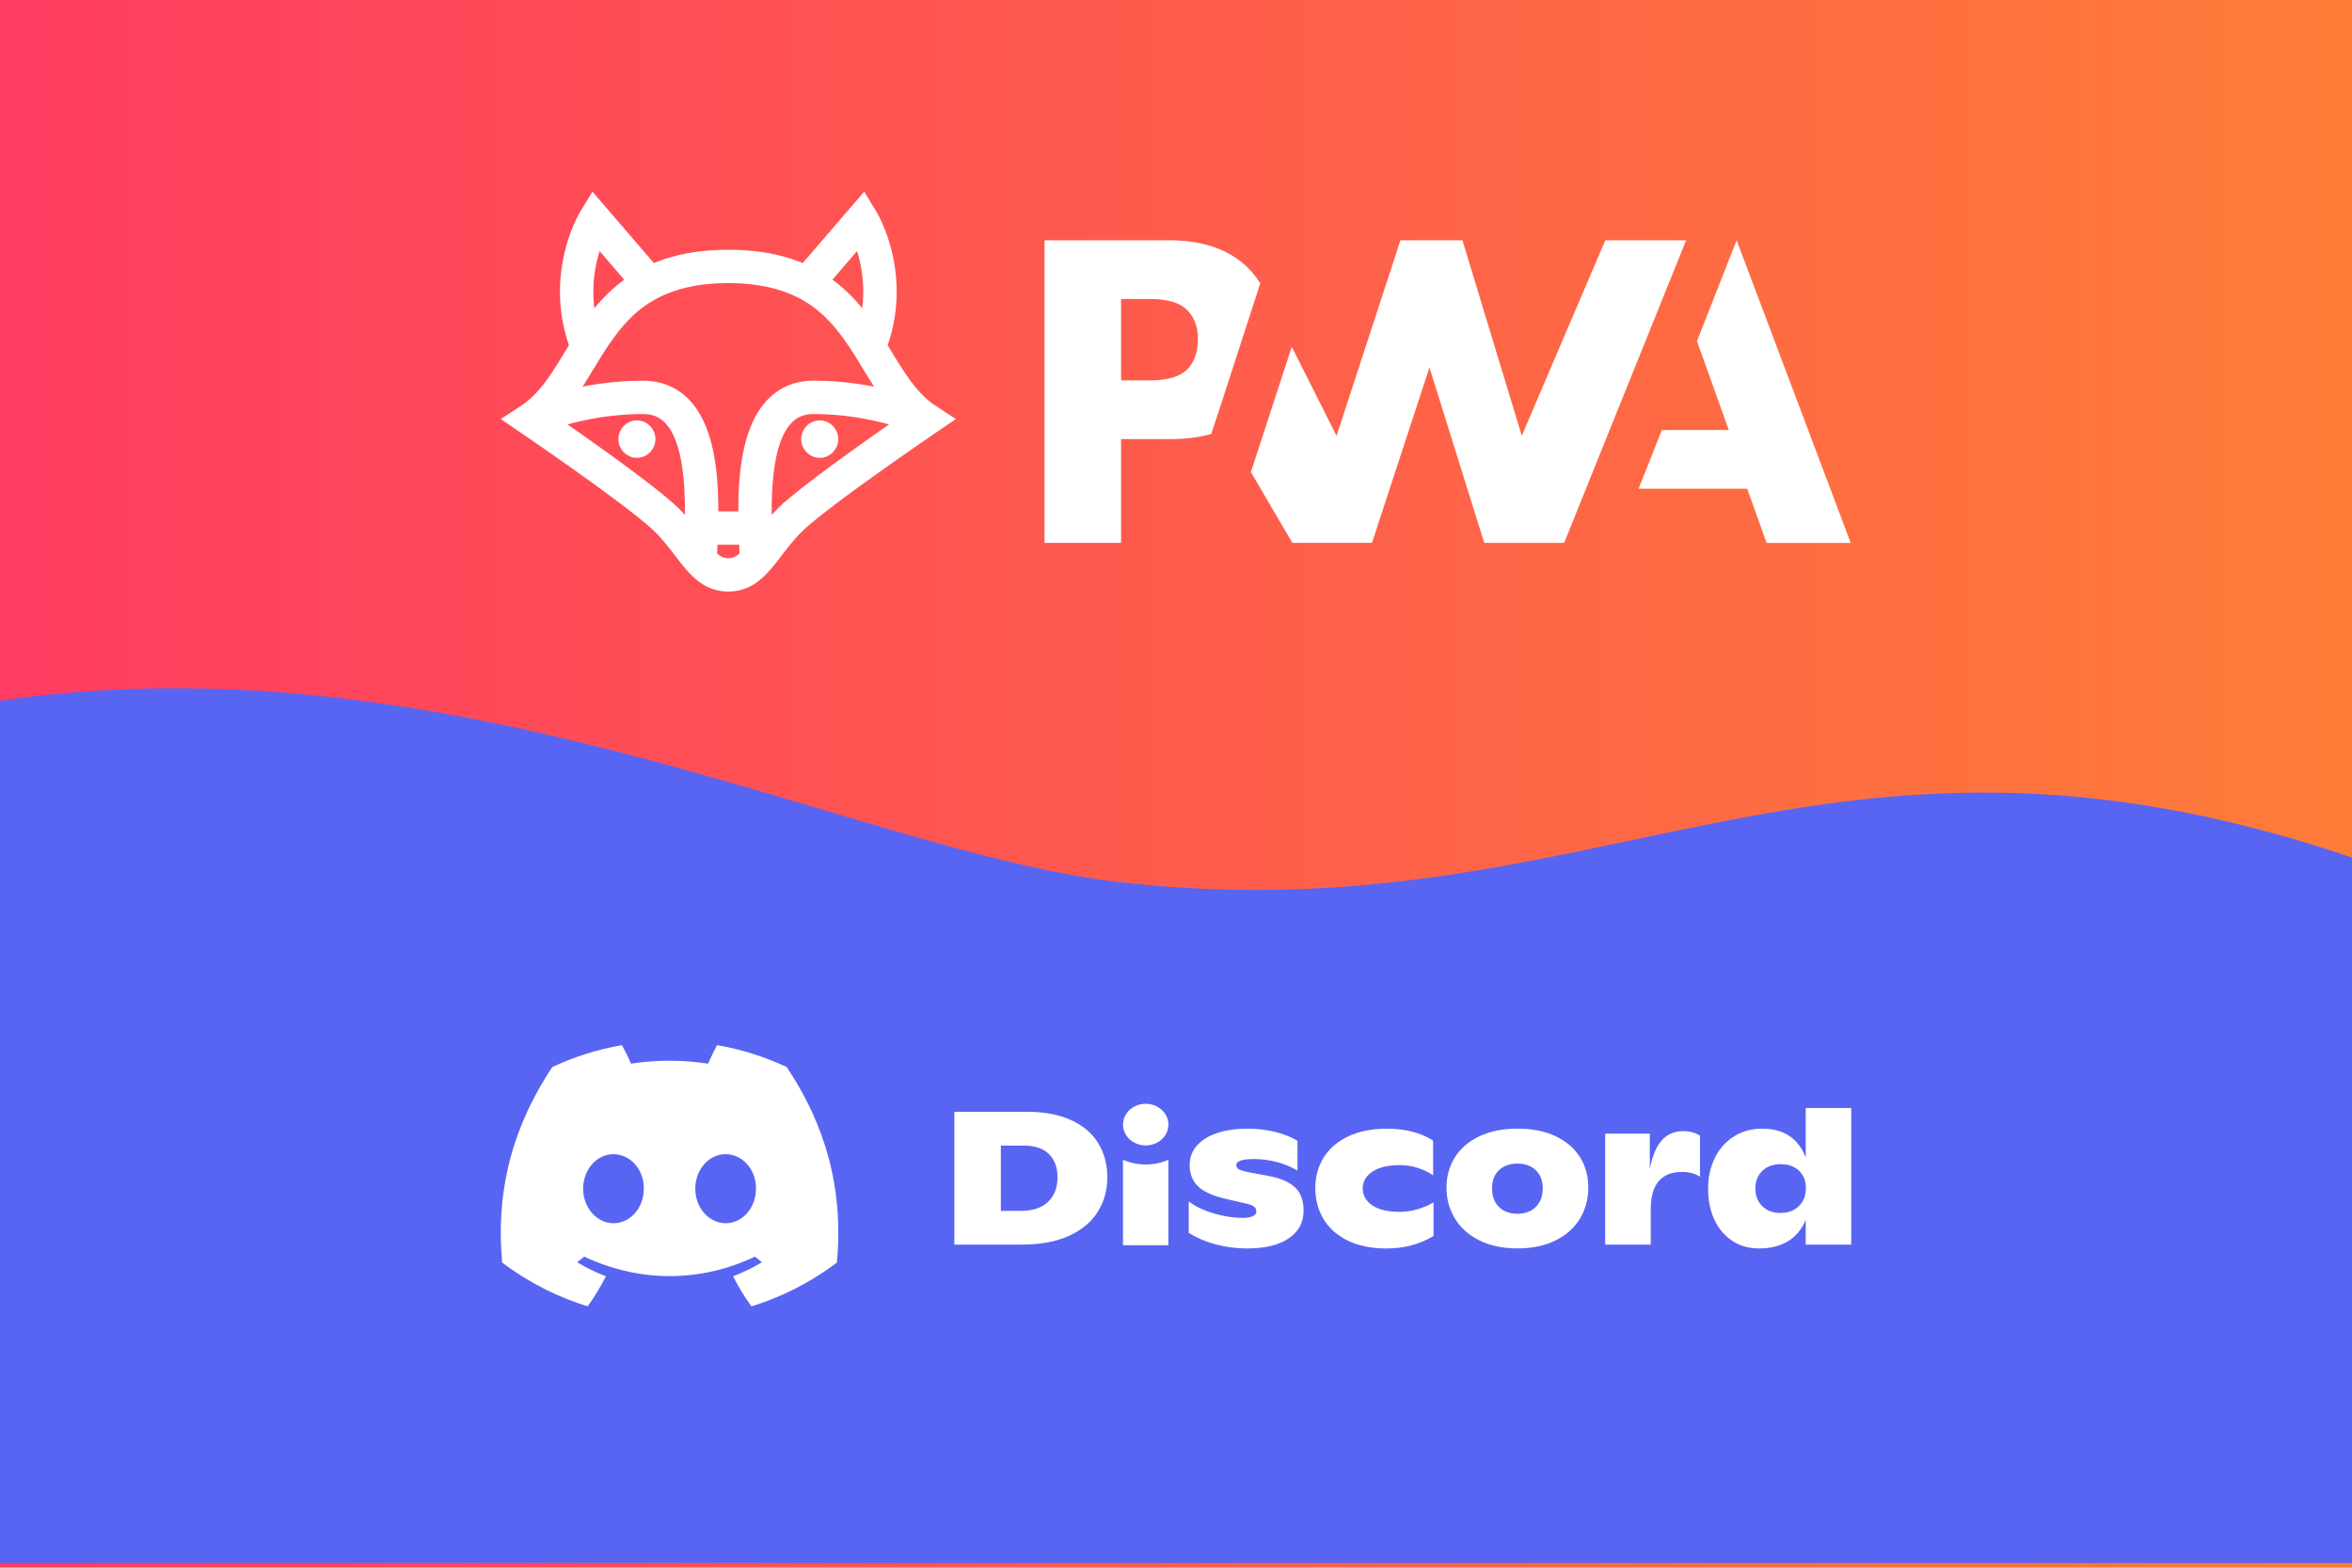 <?xml version="1.0" encoding="UTF-8" standalone="no"?>
<svg
   preserveAspectRatio="xMidYMid"
   width="1500"
   height="1000"
   version="1.1"
   id="svg120"
   sodipodi:docname="cover.svg"
   inkscape:version="1.2 (dc2aedaf03, 2022-05-15)"
   xmlns:inkscape="http://www.inkscape.org/namespaces/inkscape"
   xmlns:sodipodi="http://sodipodi.sourceforge.net/DTD/sodipodi-0.dtd"
   xmlns:xlink="http://www.w3.org/1999/xlink"
   xmlns="http://www.w3.org/2000/svg"
   xmlns:svg="http://www.w3.org/2000/svg">
  <sodipodi:namedview
     id="namedview122"
     pagecolor="#ffffff"
     bordercolor="#666666"
     borderopacity="1.0"
     inkscape:showpageshadow="2"
     inkscape:pageopacity="0.0"
     inkscape:pagecheckerboard="0"
     inkscape:deskcolor="#d1d1d1"
     showgrid="false"
     inkscape:zoom="0.53007813"
     inkscape:cx="728.19455"
     inkscape:cy="546.14591"
     inkscape:window-width="1920"
     inkscape:window-height="1048"
     inkscape:window-x="1920"
     inkscape:window-y="32"
     inkscape:window-maximized="1"
     inkscape:current-layer="svg120" />
  <defs
     id="defs98">
    <path
       d="M 0,0 H 1280 V 256 H 0 Z"
       id="A" />
    <linearGradient
       id="B"
       gradientUnits="userSpaceOnUse"
       x1="0"
       y1="0"
       x2="1280"
       y2="0">
      <stop
         offset="0%"
         stop-color="#ff3c61"
         id="stop89" />
      <stop
         offset="100%"
         stop-color="#fe7c38"
         id="stop91" />
    </linearGradient>
    <path
       id="C"
       d="m 148.918,482.362 c -4.645,0 -8.413,3.813 -8.413,8.518 0,4.705 3.768,8.518 8.413,8.518 4.639,0 8.407,-3.814 8.407,-8.518 0,-4.704 -3.768,-8.518 -8.407,-8.518 z" />
    <path
       id="D"
       d="m 600.661,485.693 h 38.152 l -18.127,-50.754 22.615,-57.487 65.083,172.634 h -47.992 l -11.049,-30.901 h -61.976 z" />
    <path
       id="E"
       d="M 614.472,377.452 H 568.379 L 520.732,488.973 486.896,377.452 h -35.39 l -36.426,111.521 -25.55,-50.754 -23.306,71.47 23.651,40.396 h 45.403 l 32.8,-100.128 31.247,100.128 H 544.9 Z" />
    <path
       id="F"
       d="m 320.649,490.872 c 8.632,0 16.228,-1.036 22.96,-2.935 l 7.423,-22.615 20.543,-63.357 c -1.554,-2.417 -3.453,-4.834 -5.352,-7.078 -10.703,-11.566 -26.068,-17.436 -46.438,-17.436 h -71.298 v 172.634 h 43.676 v -59.213 h 28.485 z m 15.364,-57.142 c 0,7.078 -1.899,12.602 -5.524,16.745 -3.971,4.488 -11.221,6.905 -21.924,6.905 h -16.4 v -46.438 h 16.573 c 10.013,0 16.918,2.072 21.061,6.215 4.143,4.143 6.215,9.667 6.215,16.573 z" />
    <clipPath
       id="clip0">
      <rect
         width="292"
         height="56.471"
         fill="#ffffff"
         transform="translate(0,11.765)"
         id="rect3729"
         x="0"
         y="0" />
    </clipPath>
    <clipPath
       id="clip1">
      <rect
         width="292"
         height="56.471"
         fill="#ffffff"
         transform="translate(0,11.765)"
         id="rect3732"
         x="0"
         y="0" />
    </clipPath>
    <filter
       style="color-interpolation-filters:sRGB;"
       inkscape:label="Drop Shadow"
       id="filter4915"
       x="-0.038"
       y="-0.109"
       width="1.077"
       height="1.212">
      <feFlood
         flood-opacity="0.498"
         flood-color="rgb(255,255,255)"
         result="flood"
         id="feFlood4905" />
      <feComposite
         in="flood"
         in2="SourceGraphic"
         operator="in"
         result="composite1"
         id="feComposite4907" />
      <feGaussianBlur
         in="composite1"
         stdDeviation="24"
         result="blur"
         id="feGaussianBlur4909" />
      <feOffset
         dx="0"
         dy="-3"
         result="offset"
         id="feOffset4911" />
      <feComposite
         in="SourceGraphic"
         in2="offset"
         operator="over"
         result="composite2"
         id="feComposite4913" />
    </filter>
  </defs>
  <use
     xlink:href="#A"
     fill="url(#B)"
     id="use100"
     style="fill:url(#B)"
     transform="scale(1.172,3.906)" />
  <g
     transform="matrix(1.118,0,0,1.118,356.302,-268.697)"
     id="g118">
    <g
       stroke="#ffffff"
       fill="#ffffff"
       stroke-width="4.316"
       id="g108">
      <path
         d="M 213.511,473.437 C 202.888,466.445 195.662,454.581 188.01,442.02 l -2.71,-4.433 c 14.563,-41.133 -5.189,-74.203 -6.061,-75.629 l -5.263,-8.605 -34.144,39.685 c -12.309,-5.376 -26.556,-8.014 -43.062,-8.014 -16.506,0 -30.752,2.639 -43.062,8.014 L 19.563,353.353 14.3,361.958 c -0.872,1.426 -20.624,34.496 -6.061,75.629 l -2.71,4.433 c -7.651,12.561 -14.878,24.426 -25.501,31.417 l -9.171,6.037 9.077,6.179 c 0.624,0.425 62.537,42.619 76.659,56.741 4.467,4.468 8.024,9.103 11.464,13.586 7.773,10.131 15.115,19.701 28.714,19.701 13.599,0 20.941,-9.57 28.714,-19.701 3.439,-4.483 6.996,-9.118 11.464,-13.586 14.121,-14.121 76.035,-56.316 76.659,-56.741 l 9.077,-6.179 z m -42.458,-94.148 c 3.349,9.256 6.867,24.41 3.448,42.134 -4.756,-6.316 -10.185,-12.334 -16.87,-17.668 -1.515,-1.209 -3.07,-2.358 -4.662,-3.448 z m -151.479,10.05 a 81.78,81.78 0 0 1 2.923,-10.04 l 18.075,21.008 a 79.59,79.59 0 0 0 -4.662,3.448 c -6.694,5.34 -12.129,11.368 -16.89,17.694 -2.047,-10.502 -1.866,-21.252 0.554,-32.11 z M 74.075,539.86 c -2.129,-2.584 -4.461,-5.236 -7.088,-7.863 -11.205,-11.204 -47.764,-37.04 -66.917,-50.33 11.053,-3.335 28.253,-7.256 48.023,-7.256 5.836,0 10.462,1.858 14.141,5.68 11.506,11.954 12.317,39.672 11.842,59.769 z m 22.695,21.119 c -3.187,0 -5.791,-1.322 -8.564,-3.904 l 0.22,-6.4 0.065,-1.705 h 16.557 l 0.065,1.705 0.22,6.4 c -2.773,2.582 -5.377,3.904 -8.564,3.904 z m 7.891,-26.709 H 88.88 C 89.079,511.985 87.02,484.646 72.825,469.897 66.319,463.138 57.999,459.71 48.093,459.71 c -14.863,0 -28.323,2.001 -39.22,4.443 3.255,-4.715 6.253,-9.629 9.212,-14.487 7.507,-12.324 15.269,-25.067 26.993,-34.421 13.093,-10.445 30.002,-15.523 51.693,-15.523 21.691,0 38.6,5.077 51.693,15.523 11.724,9.354 19.487,22.097 26.993,34.421 2.958,4.857 5.957,9.772 9.212,14.487 -10.897,-2.442 -24.357,-4.443 -39.22,-4.443 -9.905,0 -18.226,3.427 -24.732,10.187 -14.197,14.749 -16.255,42.087 -16.056,64.373 z m 21.893,-2.272 c -2.627,2.627 -4.959,5.279 -7.089,7.863 -0.476,-20.097 0.336,-47.815 11.842,-59.769 3.679,-3.823 8.304,-5.68 14.141,-5.68 19.69,0 36.922,3.93 48.006,7.268 -19.157,13.294 -55.698,39.118 -66.9,50.319 z"
         id="path102" />
      <use
         xlink:href="#C"
         id="use104" />
      <use
         xlink:href="#C"
         x="-104.29"
         id="use106" />
    </g>
    <g
       transform="translate(28.653)"
       fill="#ffffff"
       id="g116">
      <use
         xlink:href="#E"
         id="use110" />
      <use
         xlink:href="#F"
         id="use112" />
      <use
         xlink:href="#D"
         id="use114" />
    </g>
  </g>
  <path
     id="rect457"
     style="fill:#5865f2;filter:url(#filter4915)"
     d="M 2.4414061e-7,450 C 288.554,407.941 546.408,545.882 711.337,565.374 1020.636,601.927 1158.864,434.159 1500,550 v 450 H 2.4414061e-7 Z"
     sodipodi:nodetypes="cscccc" />
  <g
     clip-path="url(#clip0)"
     id="g3727"
     transform="matrix(2.951,0,0,2.951,319.368,631.96)">
    <g
       clip-path="url(#clip1)"
       id="g3725">
      <path
         d="m 61.796,16.494 c -4.722,-2.209 -9.771,-3.815 -15.05,-4.729 -0.648,1.172 -1.406,2.749 -1.928,4.003 -5.612,-0.844 -11.171,-0.844 -16.68,0 -0.522,-1.254 -1.297,-2.831 -1.951,-4.003 -5.285,0.914 -10.339,2.526 -15.062,4.741 C 1.601,30.899 -0.981,44.934 0.31,58.771 6.627,63.488 12.749,66.354 18.768,68.229 c 1.486,-2.045 2.812,-4.22 3.953,-6.511 -2.175,-0.826 -4.257,-1.846 -6.225,-3.03 0.522,-0.387 1.033,-0.791 1.526,-1.207 12.003,5.614 25.045,5.614 36.905,0 0.499,0.416 1.01,0.821 1.526,1.207 -1.974,1.19 -4.062,2.209 -6.237,3.036 1.142,2.285 2.462,4.466 3.953,6.511 6.025,-1.875 12.153,-4.741 18.47,-9.464 C 74.155,42.731 70.052,28.824 61.796,16.494 Z m -37.439,33.767 c -3.603,0 -6.558,-3.364 -6.558,-7.46 0,-4.096 2.892,-7.466 6.558,-7.466 3.667,0 6.621,3.364 6.558,7.466 0.006,4.096 -2.892,7.46 -6.558,7.46 z m 24.236,0 c -3.603,0 -6.558,-3.364 -6.558,-7.46 0,-4.096 2.892,-7.466 6.558,-7.466 3.666,0 6.621,3.364 6.558,7.466 0,4.096 -2.892,7.46 -6.558,7.46 z"
         fill="#ffffff"
         id="path3707" />
      <path
         d="m 98.029,26.171 h 15.664 c 3.776,0 6.966,0.604 9.583,1.805 2.61,1.201 4.567,2.877 5.864,5.022 1.296,2.145 1.95,4.6 1.95,7.367 0,2.708 -0.677,5.163 -2.031,7.361 -1.354,2.204 -3.414,3.944 -6.185,5.228 -2.771,1.283 -6.203,1.928 -10.305,1.928 H 98.029 Z m 14.379,21.414 c 2.542,0 4.499,-0.65 5.864,-1.946 1.366,-1.301 2.049,-3.071 2.049,-5.315 0,-2.08 -0.609,-3.739 -1.825,-4.981 -1.216,-1.242 -3.058,-1.869 -5.52,-1.869 h -4.9 v 14.112 z"
         fill="#ffffff"
         id="path3709" />
      <path
         d="m 154.541,54.846 c -2.169,-0.574 -4.126,-1.407 -5.864,-2.502 v -6.81 c 1.314,1.037 3.075,1.893 5.284,2.567 2.209,0.668 4.344,1.002 6.409,1.002 0.964,0 1.693,-0.129 2.186,-0.387 0.494,-0.258 0.741,-0.568 0.741,-0.926 0,-0.41 -0.132,-0.75 -0.402,-1.026 -0.27,-0.275 -0.792,-0.504 -1.566,-0.697 l -4.82,-1.108 c -2.76,-0.656 -4.717,-1.565 -5.881,-2.731 -1.165,-1.16 -1.745,-2.684 -1.745,-4.571 0,-1.588 0.505,-2.965 1.527,-4.143 1.015,-1.178 2.461,-2.086 4.337,-2.725 1.877,-0.645 4.068,-0.967 6.587,-0.967 2.249,0 4.309,0.246 6.186,0.738 1.876,0.492 3.425,1.119 4.659,1.887 v 6.441 c -1.263,-0.768 -2.709,-1.371 -4.361,-1.829 -1.647,-0.451 -3.339,-0.674 -5.084,-0.674 -2.519,0 -3.775,0.44 -3.775,1.313 0,0.41 0.195,0.715 0.585,0.92 0.39,0.205 1.107,0.416 2.146,0.639 l 4.016,0.738 c 2.623,0.463 4.579,1.278 5.864,2.438 1.286,1.16 1.928,2.877 1.928,5.151 0,2.491 -1.061,4.466 -3.19,5.931 -2.129,1.465 -5.147,2.198 -9.06,2.198 -2.301,-0.006 -4.538,-0.293 -6.707,-0.867 z"
         fill="#ffffff"
         id="path3711" />
      <path
         d="m 182.978,53.984 c -2.3,-1.149 -4.039,-2.708 -5.198,-4.677 -1.159,-1.969 -1.744,-4.184 -1.744,-6.646 0,-2.461 0.602,-4.665 1.807,-6.605 1.205,-1.94 2.972,-3.463 5.302,-4.571 2.329,-1.108 5.112,-1.659 8.354,-1.659 4.016,0 7.35,0.862 10.001,2.584 v 7.507 c -0.935,-0.656 -2.026,-1.19 -3.271,-1.6 -1.245,-0.41 -2.576,-0.615 -3.999,-0.615 -2.49,0 -4.435,0.463 -5.841,1.395 -1.406,0.932 -2.111,2.145 -2.111,3.651 0,1.477 0.682,2.684 2.048,3.634 1.366,0.944 3.345,1.418 5.944,1.418 1.337,0 2.657,-0.199 3.959,-0.592 1.297,-0.399 2.416,-0.885 3.351,-1.459 v 7.261 c -2.943,1.805 -6.357,2.708 -10.242,2.708 -3.27,-0.012 -6.059,-0.586 -8.36,-1.735 z"
         fill="#ffffff"
         id="path3713" />
      <path
         d="m 211.518,53.984 c -2.318,-1.149 -4.085,-2.719 -5.302,-4.718 -1.216,-1.998 -1.83,-4.225 -1.83,-6.687 0,-2.461 0.608,-4.659 1.83,-6.587 1.222,-1.928 2.978,-3.44 5.285,-4.536 2.3,-1.096 5.049,-1.641 8.233,-1.641 3.185,0 5.933,0.545 8.234,1.641 2.301,1.096 4.057,2.596 5.262,4.513 1.205,1.916 1.807,4.114 1.807,6.605 0,2.461 -0.602,4.688 -1.807,6.687 -1.205,1.998 -2.967,3.569 -5.285,4.718 -2.318,1.149 -5.055,1.723 -8.216,1.723 -3.162,0 -5.899,-0.569 -8.211,-1.717 z m 12.204,-7.279 c 0.976,-0.996 1.469,-2.315 1.469,-3.956 0,-1.641 -0.488,-2.948 -1.469,-3.915 -0.975,-0.973 -2.307,-1.459 -3.993,-1.459 -1.716,0 -3.059,0.486 -4.04,1.459 -0.975,0.973 -1.463,2.274 -1.463,3.915 0,1.641 0.488,2.959 1.463,3.956 0.976,0.996 2.324,1.5 4.04,1.5 1.686,-0.006 3.018,-0.504 3.993,-1.5 z"
         fill="#ffffff"
         id="path3715" />
      <path
         d="m 259.17,31.34 v 8.861 c -1.021,-0.686 -2.341,-1.026 -3.976,-1.026 -2.141,0 -3.793,0.662 -4.941,1.987 -1.153,1.325 -1.727,3.387 -1.727,6.177 v 7.548 h -9.84 V 30.888 h 9.64 v 7.63 c 0.533,-2.79 1.4,-4.846 2.593,-6.177 1.188,-1.324 2.725,-1.987 4.596,-1.987 1.417,0 2.634,0.328 3.655,0.985 z"
         fill="#ffffff"
         id="path3717" />
      <path
         d="m 291.864,25.35 v 29.536 h -9.841 v -5.374 c -0.832,2.022 -2.094,3.563 -3.792,4.618 -1.699,1.049 -3.799,1.577 -6.289,1.577 -2.226,0 -4.165,-0.551 -5.824,-1.659 -1.658,-1.108 -2.937,-2.625 -3.838,-4.553 -0.895,-1.928 -1.349,-4.108 -1.349,-6.546 -0.028,-2.514 0.448,-4.77 1.429,-6.769 0.976,-1.998 2.358,-3.557 4.137,-4.677 1.779,-1.119 3.81,-1.682 6.088,-1.682 4.688,0 7.832,2.08 9.438,6.235 V 25.35 Z m -11.309,21.191 c 1.004,-0.996 1.503,-2.291 1.503,-3.874 0,-1.53 -0.488,-2.778 -1.463,-3.733 -0.976,-0.955 -2.313,-1.436 -3.994,-1.436 -1.658,0 -2.983,0.486 -3.976,1.459 -0.993,0.973 -1.486,2.233 -1.486,3.792 0,1.559 0.493,2.831 1.486,3.815 0.993,0.985 2.301,1.477 3.936,1.477 1.658,-0.006 2.989,-0.504 3.994,-1.5 z"
         fill="#ffffff"
         id="path3719" />
      <path
         d="m 139.382,33.443 c 2.709,0 4.906,-2.015 4.906,-4.501 0,-2.486 -2.197,-4.501 -4.906,-4.501 -2.71,0 -4.906,2.015 -4.906,4.501 0,2.486 2.196,4.501 4.906,4.501 z"
         fill="#ffffff"
         id="path3721" />
      <path
         d="m 134.472,36.544 c 3.006,1.324 6.736,1.383 9.811,0 v 18.472 h -9.811 z"
         fill="#ffffff"
         id="path3723" />
    </g>
  </g>
</svg>
